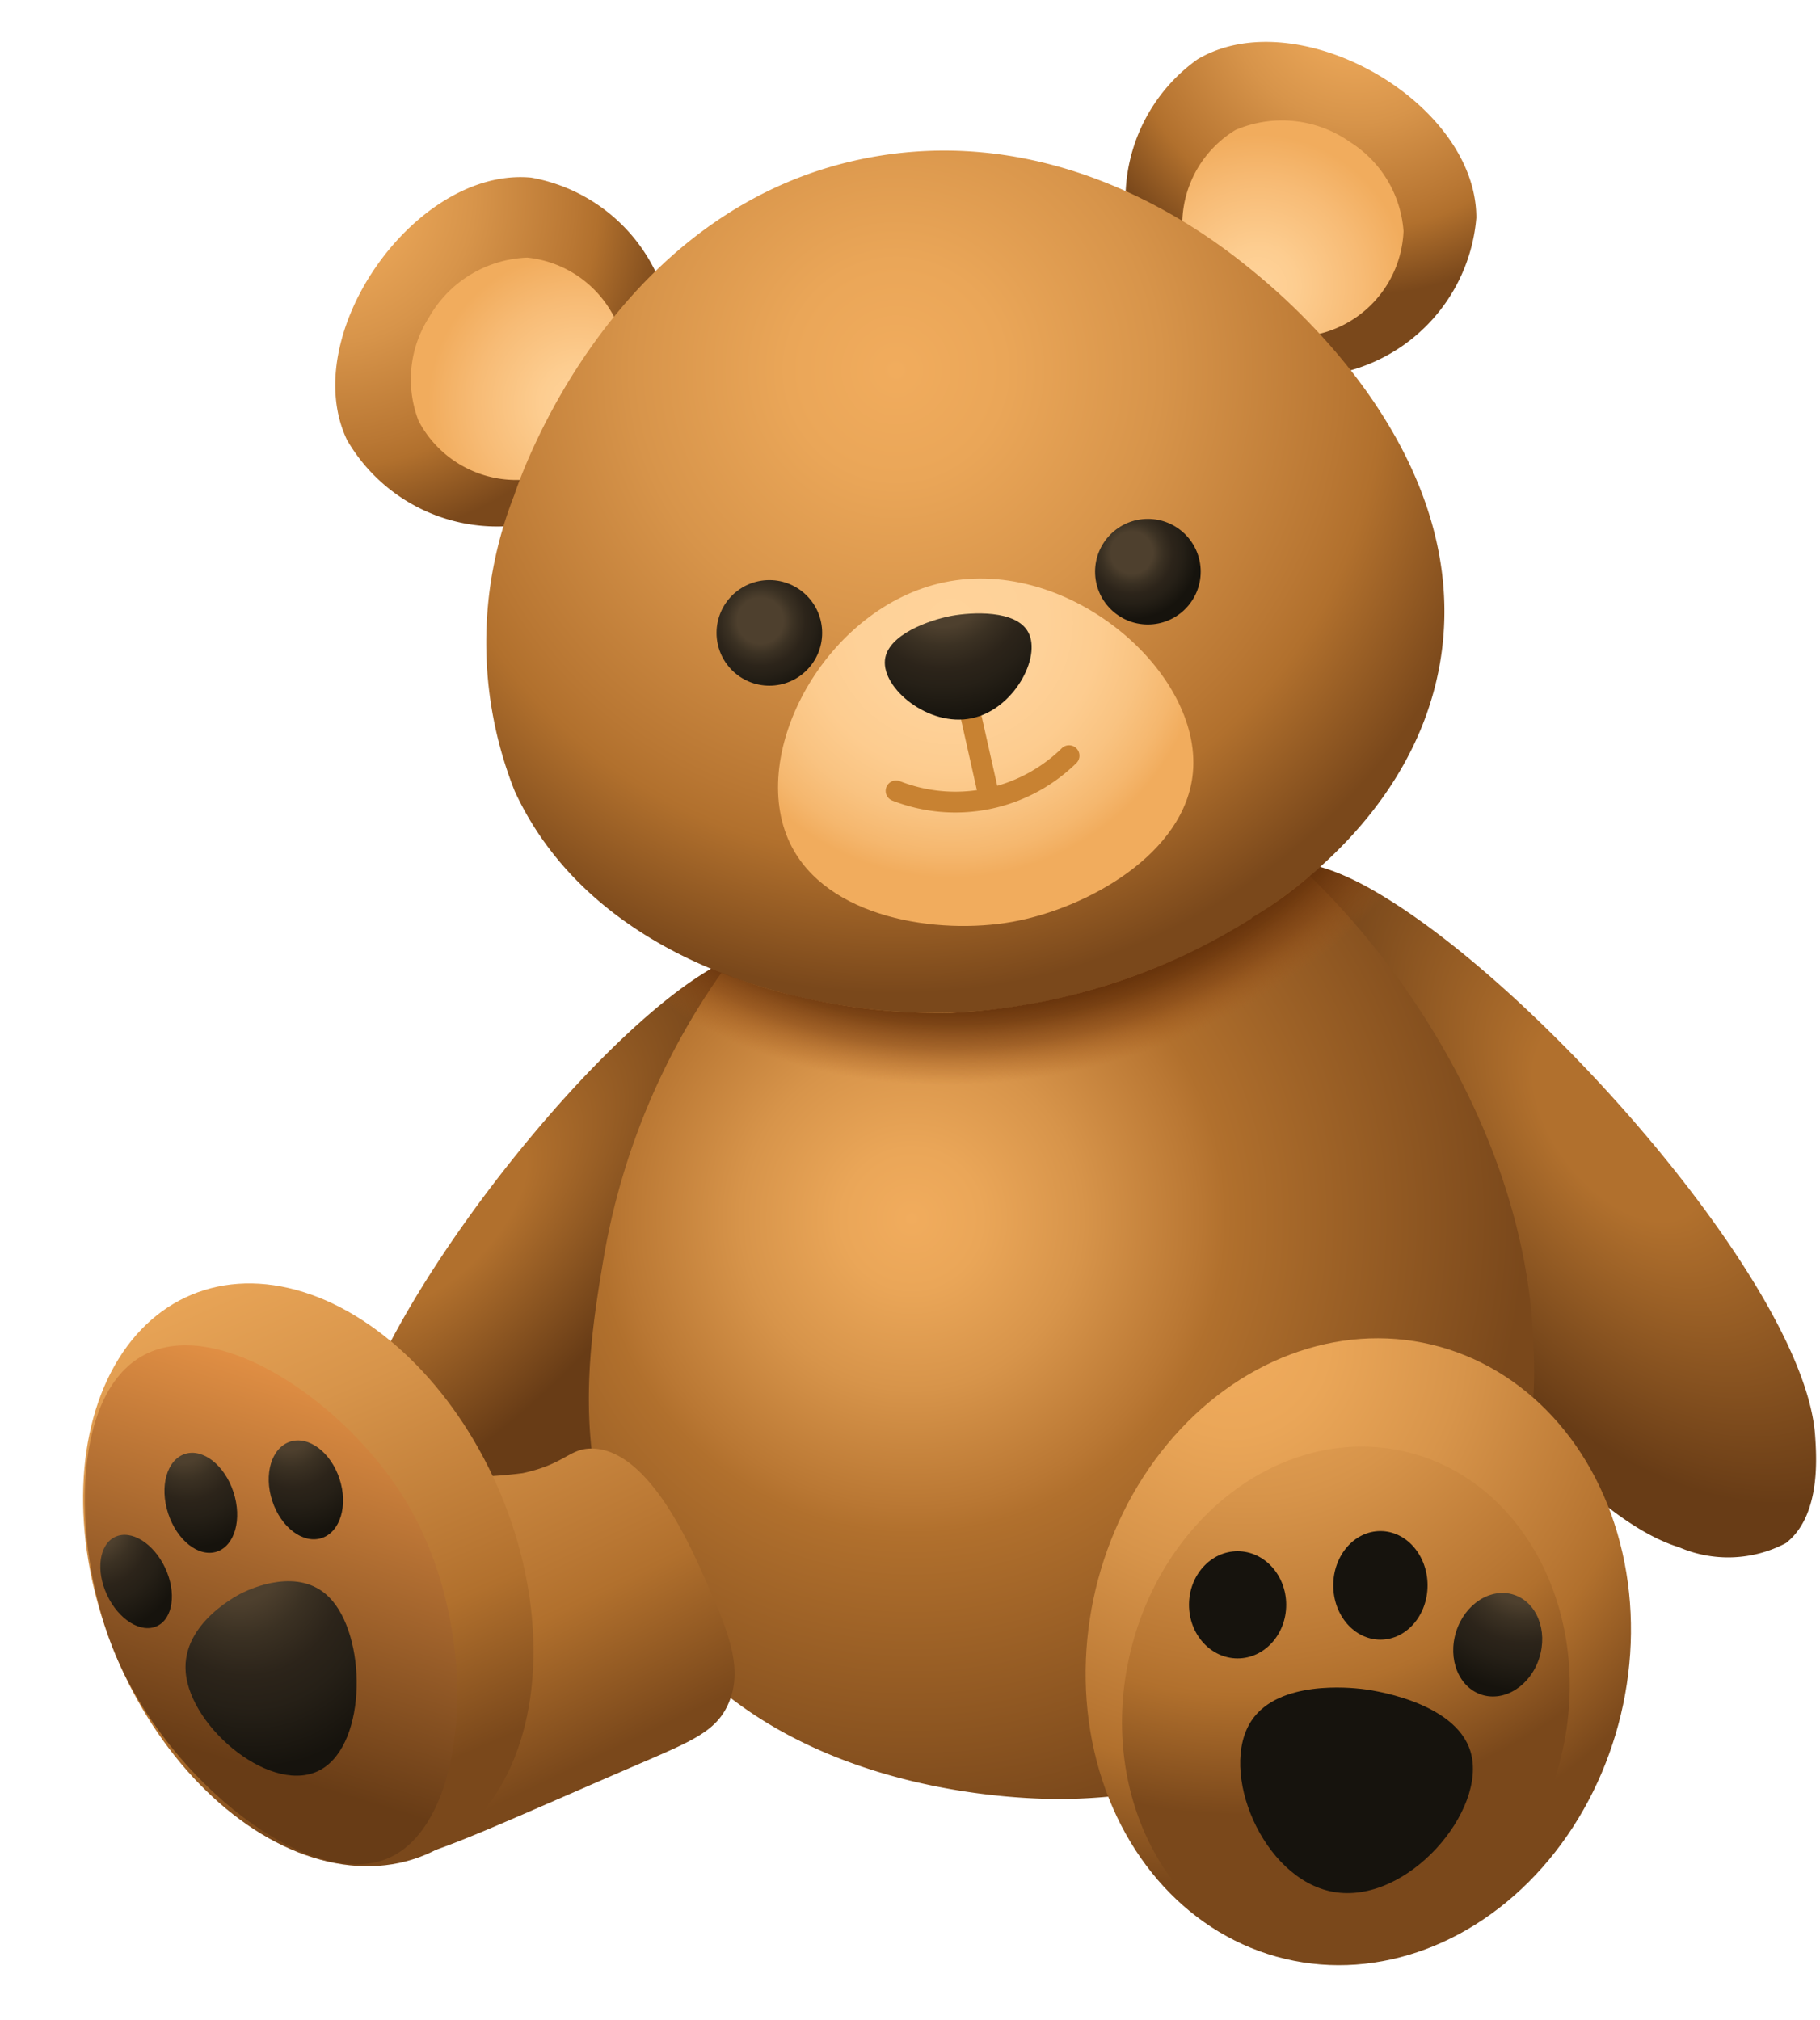 <?xml version="1.0" encoding="UTF-8"?><svg xmlns="http://www.w3.org/2000/svg" xmlns:xlink="http://www.w3.org/1999/xlink" data-name="Слой 1" height="48.5" preserveAspectRatio="xMidYMid meet" version="1.0" viewBox="1.3 -0.1 43.7 48.5" width="43.7" zoomAndPan="magnify"><defs><radialGradient cx="40.198" cy="26.853" data-name="Безымянный градиент 361" gradientTransform="rotate(52.386 28.852 21.272) scale(1 .584)" gradientUnits="userSpaceOnUse" id="d" r="10.57" xlink:actuate="onLoad" xlink:show="other" xlink:type="simple" xmlns:xlink="http://www.w3.org/1999/xlink"><stop offset=".257" stop-color="#b1702d"/><stop offset="1" stop-color="#683c16"/></radialGradient><radialGradient cx="25.354" cy="16.247" data-name="Безымянный градиент 443" gradientTransform="matrix(.966 -.258 .206 .77 -2.486 10.282)" gradientUnits="userSpaceOnUse" id="z" r="18.886" xlink:actuate="onLoad" xlink:show="other" xlink:type="simple" xmlns:xlink="http://www.w3.org/1999/xlink"><stop offset=".467" stop-color="#562705"/><stop offset=".501" stop-color="#5a2a06" stop-opacity=".949"/><stop offset=".538" stop-color="#67320a" stop-opacity=".799"/><stop offset=".576" stop-color="#7c3f10" stop-opacity=".55"/><stop offset=".614" stop-color="#995218" stop-opacity=".203"/><stop offset=".633" stop-color="#aa5d1d" stop-opacity="0"/></radialGradient><radialGradient cx="23.192" cy="29.167" data-name="Безымянный градиент 412" gradientUnits="userSpaceOnUse" id="f" r="16.039" xlink:actuate="onLoad" xlink:show="other" xlink:type="simple" xmlns:xlink="http://www.w3.org/1999/xlink"><stop offset="0" stop-color="#f1ac5d"/><stop offset=".105" stop-color="#eaa658"/><stop offset=".256" stop-color="#d7944a"/><stop offset=".433" stop-color="#b97733"/><stop offset=".471" stop-color="#b1702d"/><stop offset=".918" stop-color="#7a481b"/></radialGradient><radialGradient cx="9.157" cy="4.596" data-name="Безымянный градиент 320" gradientUnits="userSpaceOnUse" id="a" r="8.361" xlink:actuate="onLoad" xlink:show="other" xlink:type="simple" xmlns:xlink="http://www.w3.org/1999/xlink"><stop offset="0" stop-color="#f1ac5d"/><stop offset=".175" stop-color="#eaa658"/><stop offset=".425" stop-color="#d7944a"/><stop offset=".718" stop-color="#b97733"/><stop offset=".782" stop-color="#b1702d"/><stop offset="1" stop-color="#7a481b"/></radialGradient><radialGradient cx="26.955" cy="21.115" data-name="Безымянный градиент 208" gradientTransform="rotate(-12.662 -30.92 68.322)" gradientUnits="userSpaceOnUse" id="b" r="4.225" xlink:actuate="onLoad" xlink:show="other" xlink:type="simple" xmlns:xlink="http://www.w3.org/1999/xlink"><stop offset="0" stop-color="#ffd39a"/><stop offset=".216" stop-color="#fdcd90"/><stop offset=".584" stop-color="#f7bb75"/><stop offset=".856" stop-color="#f1ac5d"/></radialGradient><radialGradient cx="33.864" cy="-.208" id="g" r="7.207" xlink:actuate="onLoad" xlink:href="#a" xlink:show="other" xlink:type="simple" xmlns:xlink="http://www.w3.org/1999/xlink"/><radialGradient cx="43.479" cy="21.939" id="h" r="4.24" xlink:actuate="onLoad" xlink:href="#b" xlink:show="other" xlink:type="simple" xmlns:xlink="http://www.w3.org/1999/xlink"/><radialGradient cx="22.815" cy="8.783" id="i" r="14.977" xlink:actuate="onLoad" xlink:href="#a" xlink:show="other" xlink:type="simple" xmlns:xlink="http://www.w3.org/1999/xlink"/><radialGradient cx="34.518" cy="28.219" data-name="Безымянный градиент 122" gradientTransform="rotate(-12.662 -30.92 68.322)" gradientUnits="userSpaceOnUse" id="j" r="7.16" xlink:actuate="onLoad" xlink:show="other" xlink:type="simple" xmlns:xlink="http://www.w3.org/1999/xlink"><stop offset="0" stop-color="#ffd39a"/><stop offset=".317" stop-color="#fed198"/><stop offset=".499" stop-color="#fdcc8f"/><stop offset=".647" stop-color="#f9c381"/><stop offset=".775" stop-color="#f5b76e"/><stop offset=".856" stop-color="#f1ac5d"/></radialGradient><radialGradient cx="30.061" cy="27.172" data-name="Безымянный градиент 170" gradientTransform="rotate(-12.662 -30.92 68.322)" gradientUnits="userSpaceOnUse" id="c" r="1.75" xlink:actuate="onLoad" xlink:show="other" xlink:type="simple" xmlns:xlink="http://www.w3.org/1999/xlink"><stop offset=".316" stop-color="#4e402e"/><stop offset=".456" stop-color="#3b3123"/><stop offset=".623" stop-color="#2c241a"/><stop offset=".754" stop-color="#262017"/><stop offset="1" stop-color="#16130d"/></radialGradient><radialGradient cx="39.12" cy="27.533" id="k" r="1.596" xlink:actuate="onLoad" xlink:href="#c" xlink:show="other" xlink:type="simple" xmlns:xlink="http://www.w3.org/1999/xlink"/><radialGradient cx="34.537" cy="27.252" id="l" r="3.314" xlink:actuate="onLoad" xlink:href="#c" xlink:show="other" xlink:type="simple" xmlns:xlink="http://www.w3.org/1999/xlink"/><radialGradient cx="30.913" cy="32.101" data-name="Безымянный градиент 409" gradientTransform="rotate(76.588 33.915 39.564)" id="m" r="13.089" xlink:actuate="onLoad" xlink:href="#a" xlink:show="other" xlink:type="simple" xmlns:xlink="http://www.w3.org/1999/xlink"/><radialGradient cx="225.697" cy="-5.169" gradientTransform="matrix(-.605 .628 .289 .285 149.997 -111.058)" id="e" r="11.47" xlink:actuate="onLoad" xlink:href="#d" xlink:show="other" xlink:type="simple" xmlns:xlink="http://www.w3.org/1999/xlink"/><radialGradient cx="221.709" cy="-30.378" gradientTransform="matrix(-.711 .183 .099 .907 164.944 22.872)" id="y" r="3.145" xlink:actuate="onLoad" xlink:href="#c" xlink:show="other" xlink:type="simple" xmlns:xlink="http://www.w3.org/1999/xlink"/><radialGradient cx="251.982" cy="-1.59" gradientTransform="matrix(-.714 -.013 -.008 .928 186.108 38.756)" id="x" r="3.266" xlink:actuate="onLoad" xlink:href="#c" xlink:show="other" xlink:type="simple" xmlns:xlink="http://www.w3.org/1999/xlink"/><radialGradient cx="31.171" cy="30.299" data-name="Безымянный градиент 408" gradientTransform="rotate(76.588 33.616 40.817)" id="q" r="13.184" xlink:actuate="onLoad" xlink:href="#a" xlink:show="other" xlink:type="simple" xmlns:xlink="http://www.w3.org/1999/xlink"/><radialGradient cx="33.904" cy="38.828" id="r" r="6.259" xlink:actuate="onLoad" xlink:href="#c" xlink:show="other" xlink:type="simple" xmlns:xlink="http://www.w3.org/1999/xlink"/><radialGradient cx="31.028" cy="36.318" id="s" r="3.173" xlink:actuate="onLoad" xlink:href="#c" xlink:show="other" xlink:type="simple" xmlns:xlink="http://www.w3.org/1999/xlink"/><radialGradient cx="34.456" cy="35.823" id="t" r="3.202" xlink:actuate="onLoad" xlink:href="#c" xlink:show="other" xlink:type="simple" xmlns:xlink="http://www.w3.org/1999/xlink"/><radialGradient cx="25.752" cy="71.337" gradientTransform="rotate(90 48.51 62.165)" id="u" r="3.083" xlink:actuate="onLoad" xlink:href="#c" xlink:show="other" xlink:type="simple" xmlns:xlink="http://www.w3.org/1999/xlink"/><radialGradient cx="251.419" cy="1.476" gradientTransform="matrix(-.683 .209 .281 .884 178.056 -17.315)" id="v" r="6.385" xlink:actuate="onLoad" xlink:href="#c" xlink:show="other" xlink:type="simple" xmlns:xlink="http://www.w3.org/1999/xlink"/><radialGradient cx="248.485" cy="-1.084" gradientTransform="matrix(-.714 -.014 -.009 .928 186.132 38.214)" id="w" r="3.237" xlink:actuate="onLoad" xlink:href="#c" xlink:show="other" xlink:type="simple" xmlns:xlink="http://www.w3.org/1999/xlink"/><linearGradient data-name="Безымянный градиент 379" gradientUnits="userSpaceOnUse" id="p" x1="10.731" x2="6.647" xlink:actuate="onLoad" xlink:show="other" xlink:type="simple" xmlns:xlink="http://www.w3.org/1999/xlink" y1="28.625" y2="42.146"><stop offset=".187" stop-color="#fba14e"/><stop offset="1" stop-color="#683c16"/></linearGradient><linearGradient data-name="Безымянный градиент 322" gradientTransform="rotate(22.591 8.702 37.718)" id="o" x1="4.503" x2="10.86" xlink:actuate="onLoad" xlink:href="#a" xlink:show="other" xlink:type="simple" xmlns:xlink="http://www.w3.org/1999/xlink" y1="27.974" y2="42.722"/><linearGradient data-name="Безымянный градиент 322" id="n" x1="7.892" x2="14.961" xlink:actuate="onLoad" xlink:href="#a" xlink:show="other" xlink:type="simple" xmlns:xlink="http://www.w3.org/1999/xlink" y1="27.739" y2="42.426"/></defs><path d="M44.883,34.375c.037.536.132,1.927-.7,2.579a2.973,2.973,0,0,1-2.569.1c-4.345-1.33-12.137-14.481-9.859-16.241C34.016,19.064,44.566,29.779,44.883,34.375Z" fill="url(#d)"/><path d="M9.531,35.573c0,.465-.01,1.673.735,2.173a2.529,2.529,0,0,0,2.2-.112c3.639-1.476,9.591-13.414,7.551-14.76C17.993,21.54,9.556,31.584,9.531,35.573Z" fill="url(#e)"/><path d="M36.513,38.457c-2.891,4.364-8.434,4.621-9.58,4.642-.812.015-7.292.033-10.227-4.8-1.8-2.965-1.266-6.1-.892-8.305a16.781,16.781,0,0,1,8.683-11.9,4.308,4.308,0,0,1,.77-.322c4.645-1.31,12.66,6.581,12.853,14.49A10.543,10.543,0,0,1,36.513,38.457Z" fill="url(#f)"/><path d="M17.426,7.743a4.259,4.259,0,0,1-2.915,4.6,4.165,4.165,0,0,1-4.879-1.878c-1.2-2.52,1.646-6.562,4.423-6.3A4.125,4.125,0,0,1,17.426,7.743Z" fill="url(#a)"/><path d="M16.325,8.444a2.649,2.649,0,0,1-4.974,1.563A2.76,2.76,0,0,1,11.6,7.522a2.834,2.834,0,0,1,2.36-1.436A2.654,2.654,0,0,1,16.325,8.444Z" fill="url(#b)"/><path d="M28.541,6a4.257,4.257,0,0,0,4.6,2.914,4.163,4.163,0,0,0,3.607-3.783c.005-2.791-4.295-5.228-6.694-3.807A4.124,4.124,0,0,0,28.541,6Z" fill="url(#g)"/><path d="M29.835,6.165A2.649,2.649,0,0,0,35,5.45a2.764,2.764,0,0,0-1.287-2.141,2.833,2.833,0,0,0-2.747-.288A2.655,2.655,0,0,0,29.835,6.165Z" fill="url(#h)"/><path d="M35.935,15.406c-.6,5.279-6.771,8.65-11.79,8.81-3.388.109-8.571-1.17-10.485-5.315a9.653,9.653,0,0,1-.012-7.111c.152-.466,2.434-7.1,8.733-8.143C27.1,2.867,30.643,5.8,31.446,6.46,32.126,7.024,36.476,10.622,35.935,15.406Z" fill="url(#i)"/><path d="M29.943,18.45C29.764,20.4,27.4,21.717,25.6,22.037c-1.767.314-4.458-.073-5.33-1.886-1.045-2.173.87-5.677,3.707-6.269C26.962,13.259,30.165,16.034,29.943,18.45Z" fill="url(#j)"/><circle cx="19.773" cy="15.098" fill="url(#c)" r="1.268"/><circle cx="28.862" cy="13.628" fill="url(#k)" r="1.268"/><path d="M24.625,17.15l.387,1.724" fill="none" stroke="#c88232" stroke-linecap="round" stroke-linejoin="round" stroke-width=".5"/><path d="M22.816,18.892a3.9,3.9,0,0,0,4.153-.845" fill="none" stroke="#c88232" stroke-linecap="round" stroke-linejoin="round" stroke-width=".5"/><path d="M25.99,15.084c.32.6-.35,1.859-1.365,2.066-1.031.21-2.146-.716-2.077-1.4.062-.613,1.075-.964,1.6-1.062C24.63,14.6,25.7,14.536,25.99,15.084Z" fill="url(#l)"/><ellipse cx="33.915" cy="39.563" fill="url(#m)" rx="7.582" ry="6.483" transform="rotate(-76.588 33.915 39.564)"/><path d="M15.5,34.684c1.345,0,2.349,2.273,2.747,3.175.512,1.159.93,2.106.532,2.975-.291.638-.858.873-2.109,1.413-4.495,1.939-5.853,2.648-6.264,2.132a.574.574,0,0,1-.105-.347c-.138-2.2-1.261-2.973-1.182-4.666.086-1.818,1.515-3.81,2.934-4.015a10.13,10.13,0,0,0,1.8-.076C14.873,35.054,14.964,34.686,15.5,34.684Z" fill="url(#n)"/><ellipse cx="8.703" cy="37.717" fill="url(#o)" rx="5.011" ry="7.287" transform="rotate(-22.591 8.702 37.719)"/><path d="M11.07,35.987c1.808,3.038,1.518,7.637-.412,8.519-1.879.859-5.3-1.81-6.582-4.864-1.038-2.466-1.134-6.25.688-7.207C6.571,31.486,9.667,33.63,11.07,35.987Z" fill="url(#p)"/><ellipse cx="33.616" cy="40.817" fill="url(#q)" rx="6.224" ry="5.322" transform="rotate(-76.588 33.616 40.817)"/><path d="M36.61,41.967c.414,1.4-1.521,3.684-3.3,3.363-1.7-.308-2.764-2.918-1.956-4.118.654-.971,2.372-.785,2.643-.755C34.109,40.468,36.242,40.724,36.61,41.967Z" fill="url(#r)"/><ellipse cx="31.016" cy="38.437" fill="url(#s)" rx="1.167" ry="1.287"/><ellipse cx="34.445" cy="37.97" fill="url(#t)" rx="1.132" ry="1.304"/><ellipse cx="37.262" cy="39.396" fill="url(#u)" rx="1.261" ry="1.047" transform="rotate(-72.315 37.262 39.396)"/><path d="M5.759,40.056c.113,1.352,2.116,3,3.26,2.33,1.1-.641,1.09-3.222.182-4.133-.733-.735-1.877-.2-2.057-.116C7.072,38.17,5.659,38.856,5.759,40.056Z" fill="url(#v)"/><ellipse cx="8.645" cy="35.677" fill="url(#w)" rx=".85" ry="1.218" transform="rotate(-18.189 8.644 35.678)"/><ellipse cx="6.122" cy="35.988" fill="url(#x)" rx=".825" ry="1.234" transform="rotate(-18.106 6.12 35.988)"/><ellipse cx="4.568" cy="37.876" fill="url(#y)" rx=".77" ry="1.183" transform="rotate(-25.166 4.569 37.876)"/><path d="M34.571,21.459a7.1,7.1,0,0,1-.656.718,11.723,11.723,0,0,1-2.186,1.708,14.716,14.716,0,0,1-7.089,2.2,14.381,14.381,0,0,1-4.424-.583,12.462,12.462,0,0,1-2.394-.978,7.45,7.45,0,0,1-.718-.438,9.88,9.88,0,0,1,1.27-.926,1.83,1.83,0,0,0,.26.1,11.5,11.5,0,0,0,1.79.562,14.624,14.624,0,0,0,3.717.4,14.862,14.862,0,0,0,7.213-2.27v-.01a9.993,9.993,0,0,0,1.4-1.01,2.265,2.265,0,0,0,.24-.208A6.189,6.189,0,0,1,34.571,21.459Z" fill="url(#z)"/></svg>